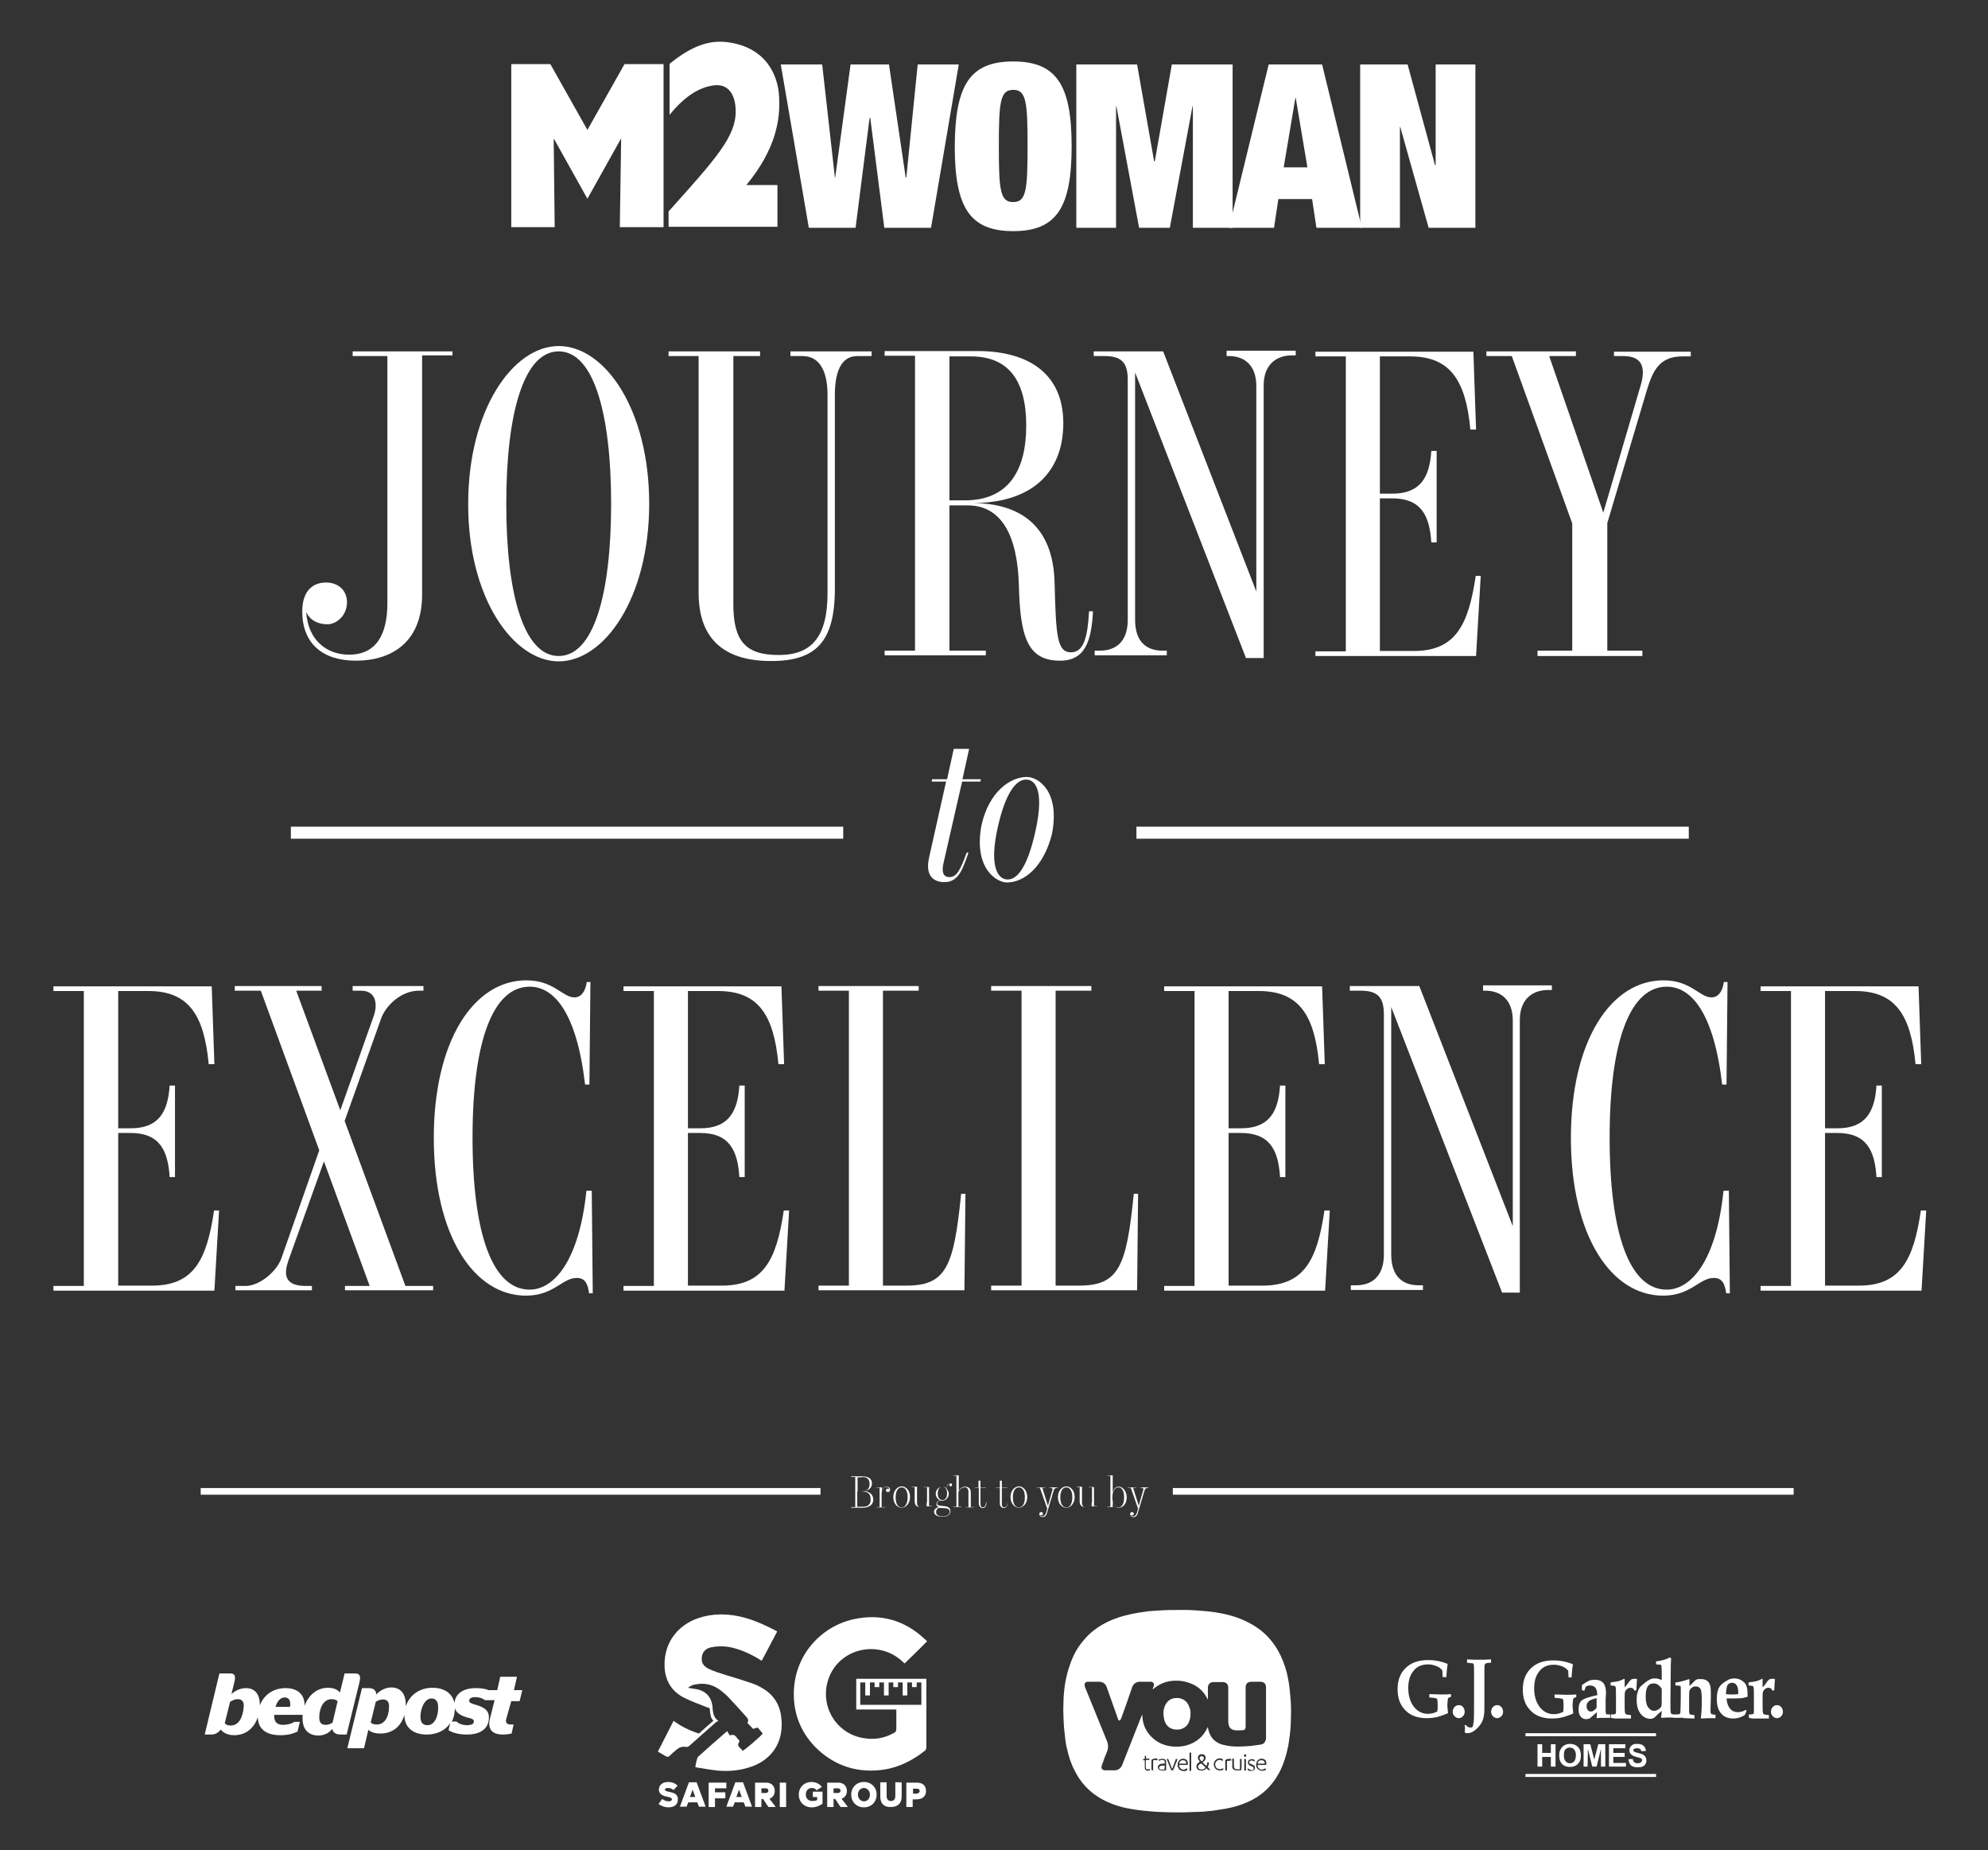 <?xml version="1.0" encoding="utf-8"?>
<!-- Generator: Adobe Illustrator 22.0.1, SVG Export Plug-In . SVG Version: 6.00 Build 0)  -->
<svg version="1.1" id="Layer_1" xmlns="http://www.w3.org/2000/svg" xmlns:xlink="http://www.w3.org/1999/xlink" x="0px" y="0px"
	 viewBox="0 0 595.3 553.9" style="enable-background:new 0 0 595.3 553.9;" xml:space="preserve">
<rect x="0" y="0" width="595.3" height="553.9" fill="#333333" stroke="none"/>
<style type="text/css">
	.st0{fill:#FFFFFF;}
	.st1{clip-path:url(#SVGID_2_);fill:#FFFFFF;}
	.st2{clip-path:url(#SVGID_4_);fill:#FFFFFF;}
	.st3{clip-path:url(#SVGID_6_);fill:#FFFFFF;}
	.st4{fill:none;stroke:#FFFFFF;stroke-width:3.602;}
	.st5{fill:none;stroke:#FFFFFF;stroke-width:1.994;}
	.st6{clip-path:url(#SVGID_8_);fill:#FFFFFF;}
	.st7{clip-path:url(#SVGID_10_);fill:#FFFFFF;}
	.st8{clip-path:url(#SVGID_12_);fill:#FFFFFF;}
	.st9{clip-path:url(#SVGID_14_);fill:#FFFFFF;}
	.st10{clip-path:url(#SVGID_16_);fill:#FFFFFF;}
</style>
<g>
	<polygon class="st0" points="254.7,19.3 266.2,19.3 271.2,53.1 271.4,53.1 274.8,19.3 287.1,19.3 278.8,68.2 264.8,68.2 
		260.6,35.3 260.4,35.3 256.2,68.2 242.2,68.2 233.8,19.3 246.2,19.3 250,53.1 250.1,53.1 	"/>
	<g>
		<defs>
			<rect id="SVGID_1_" x="16" y="12.5" width="560.8" height="530.1"/>
		</defs>
		<clipPath id="SVGID_2_">
			<use xlink:href="#SVGID_1_"  style="overflow:visible;"/>
		</clipPath>
		<path class="st1" d="M303.4,18.4c13,0,17.5,7.1,17.5,25.4c0,18.3-4.5,25.4-17.5,25.4c-13,0-17.5-7.1-17.5-25.4
			C286,25.5,290.4,18.4,303.4,18.4 M303.4,60.5c3.9,0,4.3-3.6,4.3-16.8c0-13.2-0.4-16.8-4.3-16.8c-3.9,0-4.3,3.6-4.3,16.8
			C299.1,57,299.5,60.5,303.4,60.5"/>
	</g>
	<polygon class="st0" points="322.3,19.3 340.5,19.3 345.6,48.3 345.8,48.3 350.9,19.3 369.1,19.3 369.1,68.2 357.2,68.2 
		357.2,31.8 357.1,31.8 350.3,68.2 341.1,68.2 334.3,31.8 334.2,31.8 334.2,68.2 322.3,68.2 	"/>
	<path class="st0" d="M379.9,19.3h16l11.9,48.9h-13.6l-1.3-8.6h-10.1l-1.3,8.6H368L379.9,19.3z M388,29.3h-0.1l-3.5,20.8h7.1
		L388,29.3z"/>
	<polygon class="st0" points="407.3,19.3 421.5,19.3 429.7,49.4 429.9,49.4 429.9,19.3 441.8,19.3 441.8,68.2 427.8,68.2 419.3,38 
		419.2,38 419.2,68.2 407.3,68.2 	"/>
	<g>
		<defs>
			<rect id="SVGID_3_" x="16" y="12.5" width="560.8" height="530.1"/>
		</defs>
		<clipPath id="SVGID_4_">
			<use xlink:href="#SVGID_3_"  style="overflow:visible;"/>
		</clipPath>
		<path class="st2" d="M232.7,67.9h-32.5v-4.6c14.2-15.8,20.1-22.4,20.1-29.9c0-4.8-2-8.6-6.9-7.8c-3.6,0.6-7.9,2.6-12.9,8.8V19.1
			c6.7-5.4,11.8-7.1,17.1-6.5c11.6,1.4,15.4,9.7,15.7,16.4c0.4,6.9-1,15.7-9.8,26.4h9.3V67.9z"/>
	</g>
	<polygon class="st0" points="187,19.2 175.9,38.9 164.8,19.2 153.1,19.2 153.1,68 166.1,68 165.8,41.8 165.9,41.6 175.9,59.5 
		185.9,41.6 186,41.8 185.6,68 198.7,68 198.7,19.2 	"/>
	<g>
		<defs>
			<rect id="SVGID_5_" x="16" y="12.5" width="560.8" height="530.1"/>
		</defs>
		<clipPath id="SVGID_6_">
			<use xlink:href="#SVGID_5_"  style="overflow:visible;"/>
		</clipPath>
		<path class="st3" d="M483.3,105.2v1.4h2.8c6.5,0,6.5,4.5,5.1,9.1l-11.1,37.8l-16.2-46.9h8v-1.4h-26.8v1.4h7.6l18.1,50.1v38.1
			h-10.4v1.6h31.4v-1.6h-10.5v-38.2l12-40.3c1.6-4.9,3.4-9.6,10.4-9.6h2.6v-1.4H483.3z M441.9,172.4c-2.2,15-6.2,22.5-18.6,22.5
			h-10.1v-45.7h3.7c8.6,0,11.2,5.1,11.7,13.2h1.6V135h-1.6c-0.5,7.8-3.2,12.8-11.7,12.8h-3.7v-41.1h9c11.9,0,16.7,6.9,18.1,21.9h1.7
			l-0.8-23.3h-47.3v1.4h9.1v88.3h-9.1v1.4H442l1.4-24H441.9z M367.3,105.2v1.4h0.7c4.3,0,8.2,2.4,8.2,9v61.5l-27.9-71.9h-20.8v1.4
			h3.2c5,0,7,1.8,7,7.1v71.9c0,6.7-3.8,9.2-8.3,9.2h-1.6v1.4h21.6v-1.4h-1.3c-4.6,0-8.2-2.5-8.2-9.2v-74.1l33.2,85.5h5.3v-81.6
			c0-6.6,4.2-9,8.4-9h1.2v-1.4H367.3z M290.7,106.7c11.3,0,16.6,7.2,16.6,20.7c0,13.2-5.1,22.4-18.4,22.4h-4.6v-43.1H290.7z
			 M326.1,183.2c-0.4,7-1.4,12.1-5.4,12.1c-4.2,0-4.5-5.1-4.9-20.7c-0.4-17.9-11.1-24-24.8-24h0.3c17.5,0,27.1-9,27.1-23.9
			s-10.5-21.6-25.7-21.6h-27.8v1.4h9.1v88.3h-9.1v1.4h30.3v-1.4h-10.9v-43.5h5.4c10.1,0,15,8.8,15.4,24.1
			c0.4,15.3,2.6,22.4,12.3,22.4c7.6,0,9.4-5.9,9.9-14.8H326.1z M236.7,105.2v1.4h3.6c5.8,0,7.5,5.7,7.5,11.6v59.3
			c0,13-4.6,18.6-14.6,18.6c-9.9,0-13.6-4.1-13.6-15.2v-74.3h8v-1.4h-27.4v1.4h9v70.9c0,13.2,7,20.4,21.7,20.4
			c13.4,0,19.1-5.7,19.1-21.7v-58c0-5.9,1.4-11.6,6.7-11.6h4.3v-1.4H236.7z M167.3,196.4c-10.5,0-15.7-18.6-15.7-45.6
			c0-26.6,5.1-45.6,15.7-45.6s15.7,19,15.7,45.6C183,177.8,177.8,196.4,167.3,196.4 M167.3,198c13.7,0,27.1-19,27.1-47.2
			c0-28.1-13.2-47.2-27.1-47.2c-13.7,0-27.1,19.1-27.1,47.2C140.1,179,153.7,198,167.3,198 M135.5,105.2h-29.9v1.4H116v73.9
			c0,9.6-3.4,15.5-11.5,15.5c-6.6,0-12.3-4.3-12.8-12.8c1.2,2.8,4,3.7,6.3,3.7c2.8,0,5.9-2.6,5.9-6.6c0-3.4-2.4-5.9-6.3-5.9
			c-3.2,0-7.1,1.7-7.1,8.8c0.1,9.5,6.1,14.6,16.1,14.6c10.4,0,19.8-5.3,19.8-19.8v-71.6h9.1V105.2z"/>
		<path class="st3" d="M298.8,247.6c2.3-10.3,5.5-14.2,8.4-14.2c2.4-0.1,5.8,2.5,2.8,15.7c-2.3,10.3-5.3,14.2-8.2,14.2
			C299.3,263.4,295.9,260.4,298.8,247.6 M315,249.7c2.5-12.7-4-17.1-7.6-17.1c-5,0.1-11.3,4.5-13.5,14.5
			c-2.4,12.7,4.4,17.2,7.8,17.1C306.7,264.1,312.5,259.6,315,249.7 M288.1,234h5.5l0.1-0.7h-5.5l2-9.1h-4.6l-2,9.1h-4.5L279,234h4.3
			l-5.1,22.8c-1.3,5.8,1.8,7.3,4.6,7.3c4.3,0,5.5-4,7.2-8.8l-0.5-0.1c-1.9,5.2-3,7.4-5.2,7.4c-1.4,0-2.6-0.9-1.7-4.5L288.1,234z"/>
		<path class="st3" d="M575.2,362.4c-2.2,15-6.2,22.5-18.6,22.5h-10.1v-45.7h3.7c8.6,0,11.2,5.1,11.7,13.2h1.6v-27.4h-1.6
			c-0.5,7.8-3.2,12.8-11.7,12.8h-3.7v-41.1h9c11.9,0,16.7,6.9,18.1,21.9h1.7l-0.8-23.3h-47.3v1.4h9.1v88.3h-9.1v1.4h48.2l1.4-24
			H575.2z M498,387.9c8.4,0,10.8-5.3,15.2-5.3c2.5,0,3.3,1.7,3.7,4.6h1.1l-0.3-30.7h-1.6c-2.2,21.2-9.8,29.6-17,29.6
			c-10.9,0-17.1-16.1-17.1-45.5c0-29.1,6.2-45.2,17.1-45.2c7.4,0,14.1,7.9,16.6,29.3h1.3l0.3-30.7h-1.1c-0.4,2.9-1.7,4.6-3.7,4.6
			c-3.6,0-6.1-5.1-14.4-5.1c-15.8,0-27.7,18.2-27.7,47.2S482.3,387.9,498,387.9 M444.1,295.2v1.4h0.7c4.3,0,8.2,2.4,8.2,9v61.5
			L425,295.2h-20.8v1.4h3.2c5,0,7,1.8,7,7.1v71.9c0,6.7-3.8,9.2-8.3,9.2h-1.6v1.4h21.6v-1.4h-1.3c-4.6,0-8.2-2.5-8.2-9.2v-74.1
			l33.2,85.5h5.3v-81.6c0-6.6,4.2-9,8.4-9h1.2v-1.4H444.1z M396.6,362.4c-2.2,15-6.2,22.5-18.6,22.5h-10.1v-45.7h3.7
			c8.6,0,11.2,5.1,11.7,13.2h1.6v-27.4h-1.6c-0.5,7.8-3.2,12.8-11.7,12.8h-3.7v-41.1h9c11.9,0,16.7,6.9,18.1,21.9h1.7l-0.8-23.3
			h-47.3v1.4h9.1v88.3h-9.1v1.4h48.2l1.4-24H396.6z M339.5,357.5c-2.2,21.9-4.5,27.4-16.5,27.4h-6.9v-88.3h10.7v-1.4h-30v1.4h9.1
			v88.3h-9.1v1.4h43.7l0.3-28.9H339.5z M287.8,357.5c-2.2,21.9-4.5,27.4-16.5,27.4h-6.9v-88.3h10.7v-1.4h-30v1.4h9.1v88.3h-9.1v1.4
			h43.7l0.3-28.9H287.8z M234.7,362.4c-2.2,15-6.2,22.5-18.6,22.5H206v-45.7h3.7c8.6,0,11.2,5.1,11.7,13.2h1.6v-27.4h-1.6
			c-0.5,7.8-3.2,12.8-11.7,12.8H206v-41.1h9c11.9,0,16.7,6.9,18.1,21.9h1.7l-0.8-23.3h-47.3v1.4h9.1v88.3h-9.1v1.4h48.2l1.4-24
			H234.7z M157.5,387.9c8.4,0,10.8-5.3,15.2-5.3c2.5,0,3.3,1.7,3.7,4.6h1.1l-0.3-30.7h-1.6c-2.2,21.2-9.8,29.6-17,29.6
			c-10.9,0-17.1-16.1-17.1-45.5c0-29.1,6.2-45.2,17.1-45.2c7.4,0,14.1,7.9,16.6,29.3h1.3l0.3-30.7h-1.1c-0.4,2.9-1.7,4.6-3.7,4.6
			c-3.6,0-6.1-5.1-14.4-5.1c-15.8,0-27.7,18.2-27.7,47.2S141.8,387.9,157.5,387.9 M121.4,385l-18.2-49.4l10.9-30.6
			c1.4-4,6.1-8.4,11.3-8.4h1.4v-1.4h-21.2v1.4h2.5c4.6,0,5.1,4.2,3.7,7.9l-9.9,27.9l-13.2-35.8h7.6v-1.4H70.3v1.4h7.8l17.5,47.8
			l-11.3,32.2c-1.4,4.1-6.6,8.4-10.8,8.4h-3v1.3h22.9V385h-1.8c-7,0-6.5-4.1-5.1-8l10.5-29.3l13.7,37.3h-7.4v1.3h26.4V385H121.4z
			 M64.1,362.4c-2.2,15-6.2,22.5-18.6,22.5H35.4v-45.7h3.7c8.6,0,11.2,5.1,11.7,13.2h1.6v-27.4h-1.6c-0.5,7.8-3.2,12.8-11.7,12.8
			h-3.7v-41.1h9c11.9,0,16.7,6.9,18.1,21.9h1.7l-0.8-23.3H16v1.4h9.1v88.3H16v1.4h48.2l1.4-24H64.1z"/>
	</g>
	<line class="st4" x1="505.7" y1="249.3" x2="340.3" y2="249.3"/>
	<line class="st4" x1="252.5" y1="249.3" x2="87.1" y2="249.3"/>
	<line class="st5" x1="245.7" y1="446.5" x2="60.1" y2="446.5"/>
	<line class="st5" x1="537.1" y1="446.5" x2="351.2" y2="446.5"/>
	<g>
		<defs>
			<rect id="SVGID_7_" x="16" y="12.5" width="560.8" height="530.1"/>
		</defs>
		<clipPath id="SVGID_8_">
			<use xlink:href="#SVGID_7_"  style="overflow:visible;"/>
		</clipPath>
		<path class="st6" d="M341.4,445.3v0.1h0.2c0.8,0,0.9,0.4,0.7,0.8l-1.3,4.6l-1.7-5.4h1v-0.1h-2.6v0.1h0.9l2.2,6.3l-0.3,1
			c-0.1,0.5-0.5,1.3-1.2,1.3c-0.5,0-0.8-0.3-0.8-0.6c0.1,0.2,0.3,0.3,0.5,0.3c0.3,0,0.5-0.2,0.5-0.5c0-0.3-0.2-0.5-0.5-0.5
			c-0.3,0-0.6,0.2-0.6,0.6c0,0.4,0.3,0.9,1,0.9c0.8,0,1.2-0.6,1.4-1.5l1.9-6.4c0.1-0.4,0.4-0.9,1.2-0.9h0.1v-0.1H341.4z
			 M334.9,451.3c-0.9,0-1.8-0.7-1.8-3s1-3,1.8-3c0.9,0,1.7,0.8,1.7,3C336.6,450.5,335.8,451.3,334.9,451.3 M335,445.1
			c-0.9,0-1.5,0.6-1.8,1.7v-5.1h-1.6v0.1h0.9v9.3h-0.9v0.1h1.6v-1.5c0.3,1,0.9,1.7,1.8,1.7c1.2,0,2.4-1.1,2.4-3.2
			C337.3,446.2,336.1,445.1,335,445.1 M327.6,451.1v-5.9h-1.5v0.1h0.9v4.4c-0.3,1-1.1,1.5-1.9,1.5c-0.7,0-1.1-0.3-1.1-1.5v-4.6h-1.6
			v0.1h0.9v4.3c0,1.3,0.8,1.7,1.7,1.7c0.9,0,1.6-0.5,1.9-1.3v1.1h1.6v-0.1H327.6z M319.3,451.3c-0.9,0-1.8-0.8-1.8-3
			c0-2.2,0.9-3,1.8-3c0.9,0,1.8,0.8,1.8,3C321.1,450.5,320.2,451.3,319.3,451.3 M319.3,451.4c1.1,0,2.5-1.1,2.5-3.2
			c0-2.1-1.3-3.2-2.5-3.2c-1.1,0-2.5,1.1-2.5,3.2C316.8,450.3,318.1,451.4,319.3,451.4 M314.2,445.3v0.1h0.2c0.8,0,0.9,0.4,0.7,0.8
			l-1.3,4.6l-1.7-5.4h1v-0.1h-2.6v0.1h0.9l2.2,6.3l-0.3,1c-0.1,0.5-0.5,1.3-1.2,1.3c-0.5,0-0.8-0.3-0.8-0.6c0.1,0.2,0.3,0.3,0.5,0.3
			c0.3,0,0.5-0.2,0.5-0.5c0-0.3-0.2-0.5-0.5-0.5c-0.3,0-0.6,0.2-0.6,0.6c0,0.4,0.3,0.9,1,0.9c0.8,0,1.2-0.6,1.4-1.5l1.9-6.4
			c0.1-0.4,0.4-0.9,1.2-0.9h0.1v-0.1H314.2z M305.1,451.3c-0.9,0-1.8-0.8-1.8-3c0-2.2,0.9-3,1.8-3c0.9,0,1.8,0.8,1.8,3
			C306.9,450.5,306,451.3,305.1,451.3 M305.1,451.4c1.1,0,2.5-1.1,2.5-3.2c0-2.1-1.3-3.2-2.5-3.2c-1.1,0-2.5,1.1-2.5,3.2
			C302.6,450.3,304,451.4,305.1,451.4 M301.7,449.7c-0.1,1-0.4,1.6-1,1.6c-0.4,0-0.7-0.3-0.7-1v-4.9h1.6v-0.1h-1.6v-2h-0.6v2h-1.1
			v0.1h1.1v4.7c0,1,0.7,1.4,1.2,1.4c0.9,0,1.1-1,1.1-1.8L301.7,449.7z M295.3,449.7c-0.1,1-0.4,1.6-1,1.6c-0.4,0-0.7-0.3-0.7-1v-4.9
			h1.6v-0.1h-1.6v-2h-0.6v2H292v0.1h1.1v4.7c0,1,0.7,1.4,1.2,1.4c0.9,0,1.1-1,1.1-1.8L295.3,449.7z M290.7,451.1v-4.3
			c0-1.3-0.8-1.7-1.7-1.7c-0.8,0-1.6,0.5-1.9,1.3v-4.7h-1.6v0.1h0.9v9.3h-0.9v0.1h2.4v-0.1h-0.9v-4.4c0.4-1,1.2-1.4,1.9-1.4
			c0.6,0,1.1,0.3,1.1,1.5v4.4h-0.8v0.1h2.4v-0.1H290.7z M284.4,452.6c0,0.9-1,1.4-2.2,1.4s-1.9-0.5-1.9-1.3c0-0.6,0.3-1.1,1-1.3
			c0.2,0.1,0.5,0.1,0.8,0.1C283.6,451.5,284.4,451.7,284.4,452.6 M282.2,449.1c-0.8,0-1.4-0.7-1.4-2c0-1.3,0.6-2,1.4-2
			c0.8,0,1.4,0.7,1.4,2C283.6,448.5,283,449.1,282.2,449.1 M284.6,444.1c-0.6,0-1.1,0.5-1.1,1.5c-0.3-0.3-0.8-0.5-1.3-0.5
			c-1,0-2,0.9-2,2.1c0,0.8,0.5,1.6,1.2,1.9c-0.4,0.2-1,0.6-1,1.2c0,0.4,0.2,0.7,0.7,0.9c-1.1,0.3-1.4,0.9-1.4,1.4
			c0,1,1.1,1.5,2.5,1.5c1.3,0,2.4-0.5,2.4-1.7c0-0.9-0.6-1.4-2-1.5c-1.1-0.1-2-0.2-2-0.7c0-0.4,0.4-0.8,0.8-1
			c0.2,0.1,0.4,0.1,0.7,0.1c1.1,0,2-0.9,2-2.1c0-0.6-0.3-1.1-0.7-1.5C283.6,444.8,284,444.2,284.6,444.1c-0.2,0.1-0.3,0.3-0.3,0.5
			c0,0.3,0.2,0.4,0.4,0.4s0.4-0.2,0.4-0.5C285.1,444.3,284.9,444.1,284.6,444.1 M278.2,451.1v-5.9h-1.5v0.1h0.9v4.4
			c-0.3,1-1.1,1.5-1.9,1.5c-0.7,0-1.1-0.3-1.1-1.5v-4.6h-1.6v0.1h0.9v4.3c0,1.3,0.8,1.7,1.7,1.7c0.9,0,1.6-0.5,1.9-1.3v1.1h1.6v-0.1
			H278.2z M270,451.3c-0.9,0-1.8-0.8-1.8-3c0-2.2,0.9-3,1.8-3c0.9,0,1.8,0.8,1.8,3C271.7,450.5,270.9,451.3,270,451.3 M270,451.4
			c1.1,0,2.5-1.1,2.5-3.2c0-2.1-1.3-3.2-2.5-3.2c-1.1,0-2.5,1.1-2.5,3.2C267.5,450.3,268.8,451.4,270,451.4 M265.5,445.1
			c-0.8,0-1.2,0.5-1.4,1.1v-0.9h-1.6v0.1h0.9v5.8h-0.9v0.1h2.6v-0.1h-1.1v-4.1c0-1,0.5-1.9,1.4-1.9c0.7,0,0.9,0.5,0.9,0.8
			c-0.1-0.2-0.2-0.3-0.5-0.3c-0.3,0-0.5,0.2-0.5,0.5s0.2,0.5,0.6,0.5c0.3,0,0.6-0.2,0.6-0.6C266.6,445.9,266.5,445.1,265.5,445.1
			 M258.4,451.1h-1.7v-4.6h1.3c1.8,0,2.7,0.7,2.7,2.3C260.8,450.4,259.9,451.1,258.4,451.1 M258.2,442.2c1.4,0,2.2,0.6,2.2,2.1
			c0,1.5-0.9,2.2-2.5,2.2h-1.1v-4.2H258.2z M258.8,446.4c1.4-0.2,2.3-1,2.3-2.3c0-1.5-1.2-2.1-3-2.1h-3.2v0.2h1.2v9h-1.2v0.2h3.4
			c1.9,0,3.2-0.9,3.2-2.4C261.5,447.5,260.5,446.6,258.8,446.4"/>
		<path class="st6" d="M373.2,525.6c0-0.2-0.1-0.4-0.3-0.4c-0.2,0-0.4,0.2-0.4,0.4c0,0.2,0.2,0.4,0.3,0.4
			C373,525.9,373.2,525.8,373.2,525.6 M372.6,528.4L372.6,528.4c0,0.5,0,1,0,1.5c0,0.1,0,0.2,0,0.2c0.1,0,0.3,0,0.4,0
			c0,0,0.1-0.1,0.1-0.2c0-1,0-2,0-3c0-0.3,0-0.3-0.3-0.3c-0.2,0-0.2,0-0.2,0.2C372.6,527.4,372.6,527.9,372.6,528.4 M368.7,527.1
			c0-0.1,0-0.1,0-0.2c0-0.2,0-0.3-0.2-0.3c-0.5-0.1-1.1,0-1.5,0.3c-0.1,0-0.1,0.1-0.1,0.2c0,0.9,0,1.9,0,2.8c0,0.2,0.1,0.2,0.3,0.2
			c0.2,0,0.2,0,0.2-0.2c0-0.8,0-1.7,0-2.5c0-0.1,0-0.2,0.2-0.2c0.3,0,0.6-0.1,0.8-0.1C368.4,527,368.6,527.1,368.7,527.1 M346.6,527
			c0,0,0-0.1,0-0.2c0-0.2-0.1-0.3-0.2-0.3c-0.5-0.1-1,0-1.5,0.3c-0.1,0.1-0.1,0.1-0.1,0.2c0,0.9,0,1.9,0,2.8c0,0.2,0.1,0.2,0.3,0.2
			c0.2,0,0.3,0,0.2-0.2c0-0.8,0-1.6,0-2.4c0-0.4,0-0.4,0.4-0.5c0,0,0,0,0.1,0C346,527,346.2,527,346.6,527 M356.7,524.7
			c-0.1,0-0.1,0-0.2,0c-0.3,0-0.3,0-0.3,0.3c0,1,0,2,0,3c0,0.7,0,1.3,0,2c0,0.1,0,0.2,0,0.2c0.1,0,0.3,0,0.4,0c0,0,0.1-0.1,0.1-0.2
			c0-1.7,0-3.3,0-5V524.7z M344.3,529.6c-0.1,0-0.2,0.1-0.4,0.1c-0.5,0.1-0.8,0-0.8-0.6c0-0.7,0-1.3,0-2c0-0.1,0-0.2,0.2-0.2
			c0.2,0,0.4,0,0.7,0c0.2,0,0.2-0.1,0.2-0.2c0-0.1,0-0.2-0.2-0.2c-0.2,0-0.5,0-0.7,0c-0.1,0-0.2,0-0.1-0.1c0-0.1,0-0.2,0-0.4
			c0-0.4,0-0.3-0.3-0.3c-0.1,0-0.2,0-0.1,0.2c0,0.1,0,0.3,0,0.4c0,0.4,0,0.3-0.3,0.3c-0.1,0-0.2,0-0.2,0.2c0,0.2,0.1,0.2,0.2,0.2
			c0.4,0,0.3,0,0.3,0.3c0,0.6,0,1.3,0,1.9c0,0.5,0.2,0.8,0.6,0.9c0.3,0.1,0.6,0,0.9-0.1c0,0,0.1-0.1,0.1-0.1
			C344.3,529.8,344.3,529.7,344.3,529.6 M352.6,526.6c-0.1,0-0.1,0-0.2,0c-0.3,0-0.3,0-0.4,0.3c-0.2,0.6-0.5,1.3-0.7,1.9
			c-0.1,0.3-0.2,0.5-0.3,0.8c0-0.1-0.1-0.2-0.1-0.2c-0.3-0.9-0.7-1.8-1-2.6c0-0.1-0.1-0.2-0.1-0.2c-0.1,0-0.3,0-0.4,0
			c0,0.1,0,0.1,0,0.1c0.4,1.1,0.8,2.1,1.3,3.2c0,0.1,0.1,0.1,0.2,0.1c0.1,0,0.1,0,0.2,0c0.1,0,0.2,0,0.3-0.2c0.3-0.8,0.6-1.7,1-2.5
			C352.4,527.1,352.5,526.9,352.6,526.6 M373.6,529.4c0,0.2,0,0.3,0,0.4c0,0.1,0.1,0.2,0.1,0.2c0.5,0.2,1,0.3,1.5,0.1
			c0.4-0.1,0.6-0.4,0.6-0.8c0-0.4-0.1-0.7-0.5-0.9c-0.2-0.1-0.4-0.1-0.5-0.2c-0.2-0.1-0.3-0.1-0.5-0.2c-0.2-0.1-0.3-0.3-0.2-0.5
			c0-0.2,0.2-0.3,0.4-0.4c0.4-0.1,0.7,0,1,0.2c0.1,0,0.1,0.1,0.2,0.1c0-0.1,0-0.2,0-0.3c0-0.2-0.1-0.3-0.2-0.3
			c-0.3-0.1-0.6-0.2-0.9-0.1c-0.5,0.1-0.8,0.3-0.9,0.7c-0.1,0.5,0.1,1,0.6,1.2c0.2,0.1,0.5,0.2,0.7,0.3c0.2,0.1,0.3,0.2,0.4,0.4
			c0.1,0.4-0.1,0.7-0.6,0.7C374.3,529.8,374,529.7,373.6,529.4 M366.3,529.4c-1,0.4-1.6,0.3-2.1-0.2c-0.4-0.5-0.4-1.3-0.1-1.7
			c0.6-0.8,1.3-0.7,2.1-0.3c0-0.1,0-0.2,0-0.2c0-0.2-0.1-0.3-0.2-0.4c-0.4-0.2-0.8-0.2-1.2-0.1c-1.1,0.3-1.6,1.4-1.2,2.4
			c0.4,1.2,1.8,1.4,2.7,0.9c0,0,0.1-0.1,0.1-0.1C366.3,529.7,366.3,529.6,366.3,529.4 M371.8,528.4L371.8,528.4c0-0.3,0-0.5,0-0.8
			c0-0.3,0-0.5,0-0.8c0-0.2-0.1-0.2-0.3-0.2c-0.1,0-0.2,0-0.2,0.2c0,0.4,0,0.8,0,1.2c0,0.5,0,1,0,1.5c0,0.1,0,0.2-0.1,0.2
			c-0.3,0-0.5,0-0.8,0c-0.6,0-0.9-0.3-0.9-1c0-0.7,0-1.3,0-2c0-0.2-0.1-0.2-0.2-0.2c-0.1,0-0.3-0.1-0.3,0.2c0,0.7,0,1.5,0,2.2
			c0,0.7,0.4,1,1,1.1c0.5,0.1,1.1,0,1.6,0c0.1,0,0.1-0.1,0.1-0.2C371.8,529.4,371.8,528.9,371.8,528.4 M347,527.2
			c0.1,0,0.1-0.1,0.2-0.1c0.3-0.1,0.5-0.2,0.8-0.2c0.5,0,0.8,0.2,0.8,0.7c0,0,0,0,0,0.1c0,0.3,0,0.3-0.3,0.3c-0.4,0-0.8,0-1.2,0.2
			c-0.3,0.2-0.6,0.4-0.6,0.8c0,0.5,0.3,0.9,0.8,1c0.5,0.1,1.1,0.1,1.6,0c0.1,0,0.1-0.1,0.1-0.2c0-0.4,0-0.8,0-1.1c0-0.4,0-0.9,0-1.3
			c0-0.5-0.3-0.7-0.8-0.8c-0.4-0.1-0.7,0-1.1,0.1C346.9,526.8,346.9,526.7,347,527.2C346.9,527.2,346.9,527.2,347,527.2 M379,529.4
			C379,529.5,379,529.5,379,529.4c-0.4,0.2-0.7,0.3-1,0.4c-0.7,0.1-1.3-0.4-1.4-1.1c0-0.3,0-0.3,0.2-0.3c0.7,0,1.5,0,2.2,0
			c0.1,0,0.2,0,0.2-0.2c0-0.1,0-0.2,0-0.3c0-0.5-0.2-1-0.7-1.2c-0.6-0.3-1.1-0.2-1.6,0.1c-0.9,0.6-1,2.1-0.3,2.8
			c0.5,0.5,1.4,0.7,2.2,0.4C379.1,529.9,379.1,529.8,379,529.4 M355.5,529.4C355.5,529.4,355.4,529.4,355.5,529.4
			c-0.4,0.2-0.7,0.3-1,0.4c-0.7,0.1-1.3-0.5-1.4-1.2c0-0.2,0-0.2,0.2-0.2c0.6,0,1.3,0,1.9,0c0.5,0,0.5,0,0.5-0.5
			c0-0.5-0.2-1-0.7-1.2c-0.4-0.2-0.8-0.2-1.2-0.1c-1.3,0.4-1.5,2.2-0.7,3.1c0.5,0.5,1.4,0.7,2.2,0.4
			C355.5,529.9,355.6,529.8,355.5,529.4 M360.1,527.6c0.1-0.1,0.3-0.2,0.4-0.3c0.4-0.3,0.6-0.7,0.5-1.3c-0.1-0.6-0.7-0.9-1.4-0.8
			c-0.7,0.1-1.1,0.8-0.8,1.5c0.1,0.2,0.3,0.4,0.4,0.6c0,0.1,0.1,0.1,0.1,0.1c-0.3,0.2-0.5,0.4-0.7,0.6c-0.6,0.6-0.4,1.7,0.5,2
			c0.7,0.2,1.4,0.1,2-0.4c0.1-0.1,0.1-0.1,0.2-0.2c0.3,0.3,0.5,0.7,1.1,0.5c-0.2-0.3-0.5-0.5-0.7-0.8c-0.1-0.1-0.1-0.1,0-0.2
			c0.2-0.3,0.3-0.7,0.3-1.1c0-0.1,0-0.2-0.2-0.2c-0.3,0-0.3,0-0.3,0.3c0,0.3-0.1,0.6-0.3,0.8C360.9,528.4,360.5,528,360.1,527.6
			 M345.2,505.8C345.2,505.8,345.2,505.8,345.2,505.8c0-0.1,0-0.1,0-0.2c0.1-0.3,0.2-0.6,0.3-0.9c0.1-0.6-0.1-1.1-0.7-1.2
			c-0.1,0-0.3,0-0.4,0c-1,0-2.1,0-3.1,0c-0.1,0-0.2,0-0.3,0c-1,0.2-1.7,0.7-2,1.7c-1,3-2.1,6-3.2,9.1c-0.1,0.2-0.2,0.4-0.3,0.6
			c-0.2,0.3-0.4,0.3-0.6,0c-0.1-0.1-0.2-0.3-0.2-0.5c-1.1-3.1-2.2-6.2-3.3-9.3c-0.3-1-1.2-1.6-2.2-1.6c-1.1,0-2.1,0-3.2,0
			c-0.1,0-0.3,0-0.4,0c-0.7,0.1-0.9,0.6-0.8,1.2c0,0.1,0.1,0.2,0.1,0.4c2.2,5.4,4.4,10.8,6.6,16.2c0.4,1,0.4,2.1,0,3.1
			c-0.4,1-0.8,1.9-1.1,2.9c-0.2,0.5-0.4,1-0.5,1.4c-0.2,0.7,0.1,1.2,0.9,1.3c0.3,0,0.6,0,0.9,0c0.8,0,1.6,0,2.3,0
			c0.9-0.1,1.6-0.6,2-1.5c1.9-4.9,3.9-9.8,5.8-14.7c0.1-0.2,0.2-0.4,0.2-0.6c0.1,0.6,0.1,1.2,0.2,1.8c0.3,1.9,1.2,3.6,2.6,5
			c1.8,1.8,4,2.7,6.5,2.9c1.3,0.1,2.5,0,3.8-0.3c3-0.8,5.2-2.6,6.5-5.4c0,0,0-0.1,0.1-0.1c0,0.2,0.1,0.4,0.1,0.6
			c0.3,1.3,0.8,2.4,1.8,3.3c0.8,0.7,1.7,1.2,2.8,1.4c1.5,0.4,2.9,0.5,4.4,0.5c1.3,0,2.6-0.1,3.9-0.2c0.9-0.1,1.9-0.3,2.8-0.4
			c0.8-0.1,1.3-0.6,1.5-1.3c0.1-0.2,0.1-0.5,0.1-0.7c0-5.1,0-10.1,0-15.2c0-1-0.7-1.6-1.6-1.6c-0.9,0-1.8,0-2.8,0
			c-1.1,0-1.7,0.6-1.7,1.7c0,3.6,0,7.2,0,10.9c0,0.3,0,0.6,0,0.9c0,0.2-0.1,0.5-0.2,0.7c0,0.1-0.1,0.2-0.2,0.2
			c-1,0.2-1.9,0.2-2.9,0.1c-1-0.2-1.6-0.7-1.8-1.7c-0.1-0.4-0.1-0.9-0.1-1.4c0-1.1,0-2.2,0-3.3c0-2.1,0-4.2,0-6.3
			c0-1.1-0.6-1.7-1.7-1.7c-0.9,0-1.8,0-2.7,0c-1,0-1.7,0.6-1.7,1.7c0,1.1,0,2.2,0,3.3v0.2c0,0-0.1-0.1-0.1-0.1
			c-1-2.1-2.6-3.7-4.8-4.6c-2.1-0.9-4.2-1.1-6.4-0.8C348.5,503.6,346.8,504.4,345.2,505.8C345.3,505.8,345.2,505.8,345.2,505.8
			 M352.6,542.6c-1.6,0-3.1,0-4.7-0.1c-1.1,0-2.2-0.1-3.3-0.2c-2.5-0.2-5-0.5-7.4-1c-2.8-0.6-5.5-1.6-8-3.1c-3.3-2-5.7-4.7-7.4-8.1
			c-1.1-2.1-1.8-4.3-2.3-6.6c-0.3-1.2-0.5-2.5-0.6-3.7c-0.1-0.9-0.2-1.8-0.3-2.8c-0.1-1.8-0.2-3.5-0.2-5.3c0-1.2,0.1-2.4,0.1-3.6
			c0.2-3.2,0.7-6.3,1.8-9.4c0.9-2.8,2.2-5.3,4.1-7.5c2-2.5,4.5-4.3,7.4-5.7c2.3-1.1,4.7-1.8,7.1-2.3c1.4-0.3,2.8-0.5,4.2-0.7
			c1.2-0.2,2.3-0.2,3.5-0.3c2.4-0.2,4.8-0.2,7.3-0.2c1.3,0,2.6,0,3.9,0.1c1.2,0.1,2.5,0.2,3.7,0.3c3.1,0.3,6.1,0.9,9,1.9
			c2.7,1,5.2,2.3,7.4,4.1c2.4,2,4.2,4.4,5.6,7.3c1,2.2,1.8,4.5,2.2,6.8c0.2,1.1,0.4,2.2,0.5,3.3c0.1,1.1,0.2,2.3,0.3,3.4
			c0.1,1.2,0.1,2.3,0.1,3.5c0,1.3-0.1,2.5-0.1,3.8c-0.1,2-0.4,4-0.7,6c-0.6,2.9-1.4,5.7-2.8,8.3c-2.2,4.1-5.4,7-9.6,8.8
			c-2,0.9-4.2,1.5-6.4,1.9c-1.3,0.2-2.5,0.4-3.8,0.6c-1,0.1-2.1,0.2-3.1,0.3c-1.9,0.1-3.8,0.1-5.7,0.2
			C353.7,542.6,353.2,542.6,352.6,542.6C352.6,542.6,352.6,542.6,352.6,542.6"/>
		<path class="st6" d="M356.5,513.1c0,1-0.2,2-0.7,2.9c-0.6,1-1.5,1.6-2.8,1.8c-1.1,0.1-2.2-0.1-3.1-0.8c-0.7-0.6-1.1-1.4-1.3-2.3
			c-0.3-1.3-0.3-2.7,0.2-3.9c0.5-1.3,1.5-2.2,2.9-2.4c2.1-0.3,3.9,0.7,4.5,2.9C356.5,511.8,356.5,512.4,356.5,513.1"/>
		<path class="st6" d="M361,529.2c-0.4,0.5-1.1,0.7-1.7,0.5c-0.5-0.2-0.7-0.8-0.4-1.2c0.2-0.2,0.4-0.4,0.6-0.5c0,0,0.1,0,0.2,0
			C360.2,528.3,360.6,528.8,361,529.2"/>
		<path class="st6" d="M360.5,526.3c0,0.4-0.3,0.8-0.6,1c0,0-0.1,0-0.1,0c-0.2-0.2-0.4-0.4-0.5-0.6c-0.2-0.4,0-0.8,0.3-0.9
			c0.4-0.1,0.8,0.1,0.9,0.4C360.5,526.2,360.5,526.3,360.5,526.3"/>
		<path class="st6" d="M353.1,528c0-0.6,0.6-1.1,1.3-1c0.5,0,0.9,0.5,0.8,1H353.1z"/>
		<path class="st6" d="M376.6,528c0-0.6,0.6-1.1,1.3-1c0.5,0,0.9,0.5,0.8,1H376.6z"/>
		<path class="st6" d="M348.7,529.1c0,0.2,0,0.3,0,0.5c0,0.1,0,0.2-0.1,0.2c-0.3,0-0.6,0-0.9,0c-0.1,0-0.2-0.1-0.3-0.1
			c-0.4-0.2-0.4-0.7,0-0.9c0.3-0.2,0.6-0.2,0.9-0.2c0.5,0,0.5,0,0.5,0.5L348.7,529.1L348.7,529.1z"/>
		<path class="st6" d="M141.9,515.4c0,0.8-0.9,1.1-2,1.1c-1.5,0-2.6-0.5-3.2-1.1h-1.4c0.6-1.1,0.9-2.5,0.9-4
			c0.4,1.4,1.7,2.2,3.7,2.8C141.4,514.5,141.9,514.8,141.9,515.4L141.9,515.4z M128,516.5c-1.3,0-2.1-0.7-2.1-2.5
			c0-2.6,1.3-5.5,3.3-5.5c1.2,0,2,0.8,2,2.5C131.3,513.7,130.2,516.5,128,516.5 M112.8,516.3c-0.9,0-1.5-0.3-1.8-0.6l1.5-6.1v-0.1
			c0.8-0.5,1.5-0.7,2.2-0.7c1.1,0,1.8,0.6,1.8,2C116.5,514,115.2,516.3,112.8,516.3 M153.1,509.3h2.5l0.8-3.3h-2.5l0.9-4h-5l-0.9,4
			h-2.6c-1-0.4-2.2-0.6-3.8-0.6c-3.7,0-6.2,1.6-6.4,4.5c-0.6-2.8-2.9-4.6-6.6-4.6c-3.9,0-6.9,2.2-8,5.6c0-0.2,0-0.4,0-0.6
			c0-3.6-1.9-5.1-4.3-5.1c-1.8,0-3.4,0.9-4.5,2.1c-0.1-1.2-0.8-1.9-2.3-1.9h-2l-4.4,18h5l1.3-5.5c0.7,0.6,1.8,1.1,3.6,1.1
			c3.6,0,6.2-2.1,7.2-5.6v0.1c0,3.6,2.5,5.8,6.7,5.8c3.1,0,5.6-1.3,7-3.4l-0.5,2.1c1.1,0.7,3,1.3,5.5,1.3c4.1,0,6.6-1.8,6.6-5.1
			c0-2.3-1.6-3.1-3.9-3.8c-1.5-0.4-2-0.7-2-1.2c0-0.7,0.6-1.1,1.8-1.1c1.3,0,2.3,0.4,2.9,0.9l2.9,0l-1.4,5.6
			c-0.8,3.2,0.8,4.7,3.9,4.7c1.2,0,2-0.2,2.6-0.3l0.6-2.7h-0.7c-1.4,0-1.8-0.6-1.5-1.7L153.1,509.3z M99.6,515.7L99.6,515.7
			c-0.7,0.5-1.4,0.7-2.1,0.7c-1.3,0-1.9-0.7-1.9-2.2c0-2.9,1.3-5.5,3.7-5.5c0.9,0,1.4,0.3,1.8,0.6L99.6,515.7z M86.8,511h-4.3
			c0.5-1.6,1.4-2.8,2.7-2.8c1.1,0,1.7,0.6,1.7,1.9C87,510.4,86.9,510.7,86.8,511 M69.1,516.6c-1,0-1.5-0.3-1.8-0.7l1.6-6.4
			c0.8-0.5,1.5-0.8,2.3-0.8c1.1,0,1.8,0.6,1.8,2C72.8,514,71.6,516.6,69.1,516.6 M106.1,501h-2.9l-1.4,5.7c-0.7-0.8-1.8-1.4-3.6-1.4
			c-3.3,0-5.8,2.2-7,5.4c0-0.1,0-0.2,0-0.2c0-3.3-2.2-5.1-5.7-5.1c-3.8,0-6.6,2.2-7.7,5.2v-0.3c0-3.5-1.9-4.9-4.1-4.9
			c-1.8,0-3.3,0.8-4.4,1.8l0.9-3.7c0.5-2.1-0.1-2.5-1.5-2.5h-3l-4.4,18.3h2c1.2,0,2.1-0.6,2.8-1.5c0.7,0.9,2,1.7,4,1.7
			c3.5,0,6-2.1,7.1-5.4c0.1,3.6,2.5,5.4,6.8,5.4c2.3,0,3.9-0.5,5.1-1.1l0.7-2.9h-1.6c-1,0.6-2.2,0.9-3.4,0.9c-1.8,0-2.7-0.8-2.7-2.7
			v-0.3h8.5c0,0.3,0,0.7,0,1.1c0,3.7,2.2,5.1,4.7,5.1c1.8,0,3.3-0.8,4.2-2c0.2,1,0.9,1.7,2.5,1.7h1.8l3.9-15.9
			C108.1,501.4,107.5,501,106.1,501"/>
		<path class="st6" d="M259.1,503.7v3.9h1.4v-3.9h1.4v1.4h1.4v-1.4h1.4v3.9h1.4v-3.9l1.4,0v1.4h1.4v-1.4h1.4v3.9h1.4v-3.9h1.4v1.4
			h1.4v-1.4h1.4v6.7h-18.3l0-6.7H259.1z M256.4,511.8h12v5.5c0,0.9-0.1,1.2-0.7,1.5c-2.8,1.6-5.8,2.1-8.9,1.6
			c-8.3-1.2-13.4-9.5-10.8-17.5c3-9.3,14.8-12.2,22.1-5.6c0.3,0.3,0.6,0.6,0.8,0.7c2.3-2.2,4.5-4.4,6.7-6.6
			c-0.2-0.2-0.4-0.5-0.7-0.7c-6.1-5.7-13.3-7.7-21.4-5.9c-9.7,2.2-17.8,10.8-17.8,22.4c0,6.4,2.4,12,7.1,16.5
			c5.6,5.2,12.3,7.2,19.9,6.1c4.6-0.7,8.6-2.8,12.2-5.6c0.4-0.3,0.5-0.7,0.5-1.2v-20.4l-21,0V511.8z"/>
		<path class="st6" d="M218.6,519.6c1-0.5,1.6,0,2.1,0.7c0.2,0.3,0.5,0.6,0.7,0.8c0,0.1,0,0.2,0,0.3c-0.5,0.8-0.5,1.4,0.3,2
			c0.3,0.2,0.5,0.6,0.7,0.8c1.1-0.7,4.9-3.9,6-5.2c-0.5-0.6-1-1.2-1.5-1.8c-0.5,0.1-0.9,0.3-1.4,0.4c-0.6-0.6-1.1-1.2-1.7-1.8
			c0.5-0.8,0.1-1.4-0.5-2c-1.7-1.9-3.4-3.8-5.2-5.7c-0.9-0.9-1.9-1.8-3-2.5c-2.1-1.4-4.4-1.8-6.9-1.3c-0.7,0.1-1.4,0.4-2.2,1
			c0.7,0.1,1.2,0.2,1.8,0.3c3.5,0.4,5.4,2.4,5.6,5.9c0,0.3,0,0.6,0.1,0.8c0.1,1.1,0.5,2.1,1.6,2.9c-0.3,0.2-0.5,0.3-0.7,0.4
			c-2.6,2.3-5.3,4.7-7.9,7c-0.3,0.3-0.7,0.5-1.2,0.4c-1.1-0.2-2,0.2-2.8,0.9c-0.6,0.5-1.2,1-1.8,1.6c-0.7,0.6-0.7,0.6-1.5,0.2
			c-0.7-0.4-1.4-0.8-2.2-1.3c1.6-3.1,3.1-6.1,4.7-9.2c2.3,1.7,4.8,2.9,7.6,3.8c1.4-1.3,2.9-2.6,4.3-3.8c-0.8-1.1-0.8-1.1-1.1-3.8
			c-0.3-0.1-0.6-0.2-0.9-0.3c-2.2-0.9-4.5-1.7-6.7-2.8c-3.8-1.9-5.7-5.1-5.9-9.3c-0.3-7.8,4.7-13.3,11.6-15
			c4.8-1.2,9.6-0.7,14.3,0.9c2.6,0.9,5.1,2.1,7.6,3.4c0.1,0,0.1,0.1,0.2,0.2c-1.5,2.9-3.1,5.8-4.6,8.7c-0.4-0.2-0.7-0.4-1-0.6
			c-2.7-1.6-5.6-2.9-8.7-3.5c-1.8-0.3-3.6-0.3-5.5,0.1c-1.5,0.3-2.5,1.3-2.7,2.7c-0.3,1.7,0.3,2.8,1.8,3.6c1.7,0.9,3.6,1.4,5.4,2
			c2.7,0.8,5.3,1.6,7.9,2.5c1.2,0.4,2.3,1,3.3,1.6c3.4,2.1,5.1,5.2,5.4,9.1c0.2,2.2,0,4.5-0.8,6.6c-1.4,3.6-4.1,6-7.6,7.4
			c-3.4,1.3-7,1.7-10.6,1.4c-2-0.2-4.1-0.6-6.1-0.9c-0.2,0-0.5-0.1-0.7-0.2c0.2-0.9,0.3-1.8,0.6-2.6c0.1-0.2,0.2-0.5,0.4-0.6
			c2.8-2.5,5.6-5,8.4-7.4c0,0,0.1-0.1,0.2-0.1C218,518.8,218.3,519.2,218.6,519.6"/>
		<path class="st6" d="M197.2,540.1l1.1-1.5c0.8,0.6,1.5,0.7,2,0.7c0.6,0,0.9-0.3,0.9-0.6c0-0.3-0.2-0.5-1-0.7l-0.9-0.2
			c-1.3-0.3-2-1-2-2c0-1.4,1.1-2.3,2.8-2.3c1,0,2,0.3,2.8,1.1l-1.2,1.3c-0.6-0.5-1.2-0.6-1.7-0.6c-0.6,0-0.9,0.2-0.9,0.5
			c0,0.2,0.2,0.4,1,0.6l0.9,0.2c1.4,0.3,2,1,2,2.1c0,1.5-1,2.4-2.9,2.4C199.1,541.1,198,540.7,197.2,540.1"/>
	</g>
	<path class="st0" d="M208.2,538l-0.8-2.2l-0.8,2.2H208.2z M208.8,539.6h-2.7l-0.5,1.3h-2l2.7-7.3h2.3l2.7,7.3h-2L208.8,539.6z"/>
	<polygon class="st0" points="214.1,535.4 214.1,536.6 217.2,536.6 217.2,538.4 214.1,538.4 214.1,541 212.2,541 212.2,533.7 
		217.5,533.7 217.5,535.4 	"/>
	<path class="st0" d="M222.1,538l-0.8-2.2l-0.8,2.2H222.1z M222.7,539.6H220l-0.5,1.3h-2l2.7-7.3h2.3l2.7,7.3h-2L222.7,539.6z"/>
	<g>
		<defs>
			<rect id="SVGID_9_" x="16" y="12.5" width="560.8" height="530.1"/>
		</defs>
		<clipPath id="SVGID_10_">
			<use xlink:href="#SVGID_9_"  style="overflow:visible;"/>
		</clipPath>
		<path class="st7" d="M228,535.4v1.4h1.3c0.5,0,0.8-0.3,0.8-0.7c0-0.4-0.3-0.7-0.8-0.7H228z M228.5,538.6H228v2.4h-1.9v-7.3h3.3
			c1.6,0,2.6,1,2.6,2.5c0,1.1-0.6,2-1.6,2.3l1.9,2.5h-2.2L228.5,538.6z"/>
	</g>
	<rect x="233.5" y="533.7" class="st0" width="1.9" height="7.3"/>
	<g>
		<defs>
			<rect id="SVGID_11_" x="16" y="12.5" width="560.8" height="530.1"/>
		</defs>
		<clipPath id="SVGID_12_">
			<use xlink:href="#SVGID_11_"  style="overflow:visible;"/>
		</clipPath>
		<path class="st8" d="M246.3,536.5v3.5c-0.8,0.6-1.9,1.1-3.2,1.1c-2.3,0-3.9-1.6-3.9-3.8c0-2.2,1.6-3.8,3.8-3.8
			c1.2,0,2.4,0.5,3.1,1.5l-1.6,1c-0.3-0.5-0.8-0.7-1.4-0.7c-1.1,0-1.8,0.8-1.8,2c0,1.1,0.7,1.9,2,1.9c0.5,0,1-0.1,1.4-0.3v-0.9h-1.3
			v-1.6H246.3z"/>
		<path class="st8" d="M249.6,535.4v1.4h1.3c0.5,0,0.8-0.3,0.8-0.7c0-0.4-0.3-0.7-0.8-0.7H249.6z M250.1,538.6h-0.5v2.4h-1.9v-7.3
			h3.3c1.6,0,2.6,1,2.6,2.5c0,1.1-0.6,2-1.6,2.3l1.9,2.5h-2.2L250.1,538.6z"/>
		<path class="st8" d="M260.5,537.3c0-1.1-0.8-2-1.8-2s-1.8,0.8-1.8,2c0,1.1,0.8,2,1.8,2S260.5,538.5,260.5,537.3 M254.9,537.3
			c0-2.2,1.6-3.8,3.8-3.8c2.2,0,3.8,1.6,3.8,3.8c0,2.2-1.6,3.8-3.8,3.8C256.5,541.1,254.9,539.5,254.9,537.3"/>
		<path class="st8" d="M263.6,537.9v-4.3h1.9v4.1c0,1,0.5,1.5,1.3,1.5c0.8,0,1.3-0.5,1.3-1.5v-4.1h1.9v4.3c0,2-1.2,3.1-3.2,3.1
			C264.8,541.1,263.6,540,263.6,537.9"/>
		<path class="st8" d="M275.4,536.2c0-0.4-0.3-0.7-0.9-0.7h-1.1v1.5h1.1C275.1,536.9,275.4,536.6,275.4,536.2 M277.3,536.2
			c0,1.5-1,2.5-2.8,2.5h-1.2v2.3h-1.9v-7.3h3.1C276.3,533.7,277.3,534.6,277.3,536.2"/>
		<path class="st8" d="M450.1,512.5c0,1-0.8,1.9-1.8,1.9c-0.9,0-1.8-0.9-1.8-1.9c0-1.1,0.8-2,1.8-2
			C449.3,510.4,450.1,511.4,450.1,512.5"/>
		<path class="st8" d="M438.6,512.5c0,1-0.8,1.9-1.8,1.9c-0.9,0-1.8-0.9-1.8-1.9c0-1.1,0.8-2,1.8-2
			C437.8,510.4,438.6,511.4,438.6,512.5"/>
		<path class="st8" d="M533.9,512.5c0,1-0.8,1.9-1.8,1.9c-0.9,0-1.8-0.9-1.8-1.9c0-1.1,0.8-2,1.8-2
			C533,510.4,533.9,511.4,533.9,512.5"/>
		<path class="st8" d="M428,508.2v-1c1.3,0,2.5,0.1,3.5,0.1c0.9,0,1.9,0,3-0.1v0.8c-0.3,0.1-0.6,0.2-0.9,0.4
			c-0.1,0.8-0.2,1.5-0.2,2.1c0,0.4,0.1,1.2,0.2,2.4c-1.4,0.6-2.6,1-3.5,1.2c-0.9,0.2-1.9,0.3-2.9,0.3c-2.7,0-4.9-0.8-6.4-2.4
			c-1.6-1.6-2.3-3.7-2.3-6.3c0-2.6,0.8-4.8,2.4-6.3c1.6-1.6,3.8-2.4,6.8-2.4c1,0,2,0.1,3,0.3c1,0.2,1.9,0.5,2.7,0.8l0.1,0.2
			c-0.2,1-0.3,2.3-0.4,3.8H432c0-0.8-0.1-1.4-0.1-2c-0.5-0.6-1-1-1.8-1.3c-0.7-0.3-1.5-0.5-2.5-0.5c-1.8,0-3.3,0.6-4.3,1.9
			c-1.1,1.3-1.6,3-1.6,5.2c0,2.3,0.6,4.2,1.7,5.6c1.1,1.4,2.5,2.1,4.2,2.1c0.9,0,1.8-0.2,2.8-0.7c0.1-0.6,0.1-1.2,0.1-1.8
			c0-1.2-0.1-1.9-0.2-2C430.1,508.4,429.4,508.3,428,508.2"/>
		<path class="st8" d="M439.3,497.8v-1c1.4,0.1,2.5,0.1,3.4,0.1c1.2,0,2.5,0,3.8-0.1v1c-0.2,0-0.6,0-1.2,0.1c-0.2,0-0.4,0.1-0.5,0.2
			c-0.1,0.1-0.1,0.2-0.2,0.3c-0.1,0.2-0.1,1.1-0.1,2.7l0,4.9l0,3.7c0,2,0,3.2-0.1,3.6c-0.1,1-0.4,1.9-0.9,2.7
			c-0.5,0.8-1.2,1.6-2.1,2.2c-0.7,0.5-1.3,0.7-2,0.7c-0.2,0-0.5-0.1-0.8-0.2c0-0.6,0.1-0.9,0.1-1.1c0-0.2,0-0.6-0.1-1.1l0.3-0.1
			c0.4,0.6,0.9,0.8,1.5,0.8c0.3,0,0.5-0.1,0.6-0.3c0.1-0.2,0.2-0.7,0.3-1.5c0.1-1.3,0.1-2.9,0.1-4.9l0-9.3c0-1.6,0-2.5-0.1-2.8
			c0-0.2-0.1-0.3-0.2-0.4C440.9,498,440.3,497.9,439.3,497.8"/>
		<path class="st8" d="M465.5,508.3v-1c1.3,0,2.5,0.1,3.5,0.1c0.9,0,2,0,3-0.1v0.8c-0.3,0.1-0.6,0.2-0.9,0.4
			c-0.1,0.8-0.2,1.5-0.2,2.1c0,0.4,0.1,1.2,0.2,2.4c-1.4,0.6-2.6,1-3.5,1.2c-0.9,0.2-1.9,0.3-2.9,0.3c-2.7,0-4.9-0.8-6.4-2.4
			c-1.6-1.6-2.3-3.7-2.3-6.3c0-2.6,0.8-4.8,2.4-6.3c1.6-1.6,3.8-2.4,6.8-2.4c1,0,2,0.1,3,0.3c1,0.2,1.9,0.5,2.7,0.8l0.1,0.2
			c-0.2,1-0.3,2.3-0.4,3.8h-0.9c0-0.8-0.1-1.4-0.1-2c-0.5-0.6-1-1-1.8-1.3c-0.7-0.3-1.5-0.5-2.5-0.5c-1.8,0-3.3,0.6-4.3,1.9
			c-1.1,1.3-1.6,3-1.6,5.2c0,2.3,0.6,4.2,1.7,5.6c1.1,1.4,2.5,2.1,4.2,2.1c0.9,0,1.8-0.2,2.8-0.7c0.1-0.6,0.1-1.2,0.1-1.8
			c0-1.2-0.1-1.9-0.2-2C467.6,508.5,466.9,508.4,465.5,508.3"/>
		<path class="st8" d="M482.2,513.3v1l-0.8,0c-0.4,0-0.9,0-1.3,0c-0.7,0-1.3,0-1.9,0.1l-0.1-0.1l0.1-1.7l-2.2,1.9
			c-0.4,0.1-0.7,0.2-1,0.2c-0.7,0-1.3-0.3-1.7-0.8c-0.4-0.5-0.6-1.2-0.6-2.2c0-1.2,0.3-2,0.8-2.5c0.7-0.6,2.3-1.2,4.8-1.7
			c0-0.9-0.2-1.6-0.4-2c-0.4-0.6-1-0.9-1.8-0.9c-0.2,0-0.4,0-0.6,0.1c-0.2,0.1-0.4,0.1-0.6,0.2l-0.5,1.3l-0.7-0.2l0-0.5l0-0.5l0-0.5
			c1.1-0.8,1.9-1.2,2.3-1.4c0.4-0.1,0.8-0.2,1.4-0.2c0.8,0,1.5,0.1,2,0.4c0.5,0.3,0.9,0.7,1.1,1.2c0.2,0.5,0.4,1.2,0.4,2.1
			c0,0.4,0,1.1-0.1,2.1c0,1,0,1.9,0,2.5c0,1,0,1.6,0.1,1.8c0,0.1,0.1,0.2,0.2,0.3C481.1,513.2,481.5,513.3,482.2,513.3 M478.1,508.4
			c-1.2,0.3-2.1,0.6-2.4,1c-0.4,0.4-0.6,0.8-0.6,1.4c0,0.5,0.1,0.9,0.4,1.2c0.2,0.3,0.5,0.4,0.9,0.4c0.6,0,1.1-0.4,1.7-1.1V508.4z"
			/>
		<path class="st8" d="M482.4,514.3v-1c0.7,0,1.1-0.1,1.2-0.1c0.1,0,0.2-0.1,0.2-0.2c0.1-0.2,0.1-0.6,0.1-1.3c0-1.2,0-2.2,0-3.2
			c0-1.9,0-3-0.1-3.3c0-0.2-0.1-0.3-0.2-0.4c-0.1-0.1-0.5-0.1-1.3-0.2v-0.9c1.4-0.2,2.4-0.3,3-0.6l1.1-0.5c0.1,0,0.1,0.1,0.1,0.2
			l0,0.2c0,0.5,0,1.2,0,2.2c0.4-0.4,0.7-0.9,1.2-1.5c0.3-0.5,0.6-0.7,0.8-0.9c0.2-0.1,0.6-0.2,1-0.2c0.2,0,0.5,0,0.7,0.1
			c-0.1,0.8-0.1,1.9-0.2,3.3l-0.5,0.2c-0.2-0.3-0.3-0.5-0.5-0.7c-0.2-0.1-0.4-0.2-0.7-0.2c-0.4,0-0.8,0.1-1.1,0.4
			c-0.3,0.2-0.5,0.5-0.6,0.9c-0.1,0.2-0.1,1.1-0.1,2.5c0,2,0,3.2,0.1,3.6c0,0.2,0.1,0.4,0.2,0.5c0.2,0.1,0.7,0.2,1.6,0.3v1l-1.2,0
			c-0.8,0-1.4,0-1.9,0c-0.5,0-1.1,0-1.8,0L482.4,514.3z"/>
		<path class="st8" d="M500.5,513.1c-0.1-0.1-0.2-0.2-0.2-0.5c-0.1-0.3-0.1-1.3-0.1-2.9l0.1-9.5c0-1.2,0-2.4,0.1-3.7l-0.3-0.3
			c-1.1,0.6-2.6,1-4.2,1.2v0.9c0.9,0,1.3,0.1,1.4,0.1c0.1,0.1,0.2,0.2,0.2,0.3c0,0.2,0.1,0.9,0.1,2.2v2.1c-0.4-0.2-0.8-0.3-1.1-0.4
			c-0.4-0.1-0.7-0.1-1.1-0.1c-0.5,0-0.9,0.1-1.3,0.3c-0.4,0.2-1.1,0.6-1.9,1.3c-0.6,0.5-1.1,0.9-1.3,1.3c-0.2,0.3-0.4,0.8-0.6,1.5
			c-0.2,0.7-0.2,1.4-0.2,2.2c0,1.6,0.4,3,1.2,4c0.8,1,1.8,1.5,2.9,1.5c0.4,0,0.7-0.1,1.1-0.3c1.1-1,1.8-1.7,2.3-2.1
			c0,0.5-0.1,1.2-0.2,2l0.2,0.1c0.5,0,1.1-0.1,1.7-0.1c0.8,0,1.7,0,2.5,0.1v-1C501,513.3,500.6,513.2,500.5,513.1 M497.6,507.7
			c0,1.8,0,2.8-0.1,3.1c-0.1,0.3-0.3,0.6-0.8,0.9c-0.4,0.3-0.9,0.5-1.4,0.5c-0.7,0-1.3-0.4-1.8-1.1c-0.5-0.7-0.7-1.8-0.7-3.2
			c0-1.4,0.2-2.4,0.6-3c0.4-0.6,0.9-0.9,1.7-0.9c0.5,0,1,0.1,1.4,0.4c0.4,0.3,0.8,0.7,1.1,1.2L497.6,507.7L497.6,507.7z"/>
		<path class="st8" d="M501.7,514.3v-1c0.8,0,1.2-0.1,1.3-0.2c0.1-0.1,0.2-0.3,0.2-0.6c0-0.8,0.1-2.2,0.1-4.3c0-1,0-1.9,0-2.6
			c0-0.5,0-0.7-0.1-0.8c0-0.1-0.1-0.1-0.2-0.1c-0.1,0-0.5-0.1-1.3-0.1v-0.9c0.4,0,1-0.1,1.8-0.3c0.8-0.2,1.5-0.4,2-0.6l0.3-0.1
			c0.1,0,0.1,0.1,0.1,0.3v0.1c0,0.2,0,0.8,0,1.7l1.6-1.6c0.2-0.2,0.4-0.3,0.6-0.4c0.3-0.1,0.7-0.1,1.1-0.1c0.8,0,1.4,0.1,1.8,0.4
			c0.5,0.3,0.8,0.7,1,1.2c0.2,0.5,0.3,1.3,0.3,2.4c0,0.5,0,1,0,1.7c0,1.3-0.1,2.4-0.1,3.4c0,0.5,0,0.9,0.1,1.1
			c0.1,0.1,0.1,0.2,0.2,0.3c0.1,0,0.5,0.1,1.2,0.2v1l-1.3,0l-0.8,0l-2.2,0.1l-0.1-0.2c0.2-1.5,0.3-3.1,0.3-4.7c0-2-0.1-3.3-0.3-3.8
			c-0.3-0.6-0.8-0.9-1.5-0.9c-0.5,0-0.9,0.1-1.2,0.4c-0.4,0.3-0.6,0.6-0.7,0.9c0,0.1-0.1,0.5-0.1,1.2c0,2.9,0,4.6,0,5
			c0,0.4,0.1,0.7,0.2,0.8c0.1,0.1,0.6,0.2,1.4,0.3v1c-1.2,0-2.3-0.1-3.1-0.1C504,514.2,503.1,514.3,501.7,514.3"/>
		<path class="st8" d="M522.7,511.9l0.3,0.3l-0.5,1.2c-0.5,0.4-1.1,0.6-1.6,0.8c-0.6,0.2-1.2,0.3-1.9,0.3c-1.5,0-2.8-0.5-3.6-1.5
			c-0.9-1-1.3-2.4-1.3-4.3c0-1.2,0.1-2.1,0.4-2.9c0.2-0.6,0.6-1.1,1-1.5s1-0.8,1.7-1.2c0.6-0.4,1.3-0.6,2.1-0.6
			c1.2,0,2.1,0.4,2.9,1.1c0.8,0.7,1.1,1.9,1.1,3.5c0,0.2,0,0.5,0,0.9l-1.7,0.4c-0.5,0-1.3,0.1-2.3,0.1h-2.3c0.1,1.4,0.5,2.4,1.1,3.1
			c0.6,0.7,1.4,1,2.4,1c0.4,0,0.8-0.1,1.2-0.2C521.9,512.3,522.3,512.2,522.7,511.9 M516.8,507.2c0.6,0.1,1.3,0.1,1.9,0.1
			c0.6,0,1.1,0,1.8-0.1l0-0.6c0-1-0.2-1.7-0.5-2.1c-0.3-0.5-0.8-0.7-1.3-0.7c-0.4,0-0.7,0.1-1,0.3c-0.3,0.2-0.5,0.5-0.6,0.9
			C517,505.4,516.9,506.2,516.8,507.2"/>
		<path class="st8" d="M523.7,514.3v-1c0.7,0,1.1-0.1,1.2-0.1c0.1,0,0.2-0.1,0.2-0.2c0.1-0.2,0.1-0.6,0.1-1.3c0-1.2,0-2.2,0-3.2
			c0-1.9,0-3-0.1-3.3c0-0.2-0.1-0.3-0.2-0.4c-0.1-0.1-0.5-0.1-1.3-0.2v-0.9c1.4-0.2,2.4-0.3,3-0.6l1.1-0.5c0.1,0,0.1,0.1,0.1,0.2
			l0,0.2c0,0.5,0,1.2,0,2.2c0.4-0.4,0.8-0.9,1.2-1.5c0.3-0.5,0.6-0.7,0.8-0.9c0.2-0.1,0.6-0.2,1-0.2c0.2,0,0.4,0,0.7,0.1
			c-0.1,0.8-0.1,1.9-0.2,3.3l-0.5,0.2c-0.2-0.3-0.3-0.5-0.5-0.7c-0.2-0.1-0.4-0.2-0.7-0.2c-0.4,0-0.8,0.1-1.1,0.4s-0.5,0.5-0.6,0.9
			c-0.1,0.2-0.1,1.1-0.1,2.5c0,2,0,3.2,0.1,3.6c0,0.2,0.1,0.4,0.2,0.5c0.2,0.1,0.7,0.2,1.6,0.3v1l-1.2,0c-0.8,0-1.4,0-1.9,0
			c-0.5,0-1.1,0-1.8,0L523.7,514.3z"/>
	</g>
	<polygon class="st0" points="460.4,528.9 460.4,522.2 461.8,522.2 461.8,524.8 464.4,524.8 464.4,522.2 465.8,522.2 465.8,528.9 
		464.4,528.9 464.4,526 461.8,526 461.8,528.9 	"/>
	<g>
		<defs>
			<rect id="SVGID_13_" x="16" y="12.5" width="560.8" height="530.1"/>
		</defs>
		<clipPath id="SVGID_14_">
			<use xlink:href="#SVGID_13_"  style="overflow:visible;"/>
		</clipPath>
		<path class="st9" d="M466.9,525.6c0-0.7,0.1-1.3,0.3-1.7c0.2-0.3,0.4-0.6,0.6-0.9c0.3-0.3,0.6-0.5,0.9-0.6
			c0.4-0.2,0.9-0.3,1.4-0.3c1,0,1.8,0.3,2.4,0.9c0.6,0.6,0.9,1.5,0.9,2.6c0,1.1-0.3,1.9-0.9,2.5c-0.6,0.6-1.4,0.9-2.4,0.9
			c-1,0-1.8-0.3-2.4-0.9C467.2,527.5,466.9,526.7,466.9,525.6 M468.3,525.6c0,0.8,0.2,1.3,0.5,1.7c0.4,0.4,0.8,0.6,1.3,0.6
			c0.5,0,1-0.2,1.3-0.6c0.3-0.4,0.5-1,0.5-1.8c0-0.8-0.2-1.3-0.5-1.7c-0.3-0.4-0.8-0.6-1.3-0.6c-0.6,0-1,0.2-1.4,0.6
			C468.4,524.2,468.3,524.8,468.3,525.6"/>
	</g>
	<polygon class="st0" points="474.2,528.9 474.2,522.2 476.2,522.2 477.4,526.8 478.6,522.2 480.7,522.2 480.7,528.9 479.4,528.9 
		479.4,523.6 478.1,528.9 476.8,528.9 475.5,523.6 475.4,528.9 	"/>
	<polygon class="st0" points="481.8,528.9 481.8,522.2 486.7,522.2 486.7,523.4 483.1,523.4 483.1,524.8 486.5,524.8 486.5,526 
		483.1,526 483.1,527.8 486.9,527.8 486.9,528.9 	"/>
	<g>
		<defs>
			<rect id="SVGID_15_" x="16" y="12.5" width="560.8" height="530.1"/>
		</defs>
		<clipPath id="SVGID_16_">
			<use xlink:href="#SVGID_15_"  style="overflow:visible;"/>
		</clipPath>
		<path class="st10" d="M487.6,526.7l1.3-0.1c0.1,0.4,0.2,0.8,0.5,1c0.2,0.2,0.6,0.3,1,0.3c0.4,0,0.8-0.1,1-0.3
			c0.2-0.2,0.3-0.4,0.3-0.6c0-0.2,0-0.3-0.1-0.4c-0.1-0.1-0.3-0.2-0.5-0.3c-0.2-0.1-0.5-0.1-1.1-0.3c-0.7-0.2-1.2-0.4-1.5-0.7
			c-0.4-0.4-0.6-0.8-0.6-1.3c0-0.3,0.1-0.7,0.3-1c0.2-0.3,0.5-0.5,0.8-0.7c0.4-0.2,0.8-0.2,1.3-0.2c0.8,0,1.5,0.2,1.9,0.6
			c0.4,0.4,0.6,0.9,0.7,1.5l-1.4,0.1c-0.1-0.3-0.2-0.6-0.4-0.7c-0.2-0.1-0.5-0.2-0.9-0.2c-0.4,0-0.7,0.1-0.9,0.2
			c-0.1,0.1-0.2,0.2-0.2,0.4c0,0.2,0.1,0.3,0.2,0.4c0.2,0.1,0.6,0.3,1.2,0.4c0.7,0.2,1.1,0.3,1.5,0.5c0.3,0.2,0.6,0.4,0.7,0.7
			c0.2,0.3,0.3,0.6,0.3,1.1c0,0.4-0.1,0.7-0.3,1.1c-0.2,0.3-0.5,0.6-0.9,0.7c-0.4,0.2-0.9,0.2-1.5,0.2c-0.8,0-1.5-0.2-2-0.6
			C488,528,487.7,527.5,487.6,526.7"/>
	</g>
	<path class="st0" d="M495.9,532h-39.1v-0.9h39.1V532z M495.9,519.8h-39.1v-0.9h39.1V519.8z"/>
</g>
</svg>
